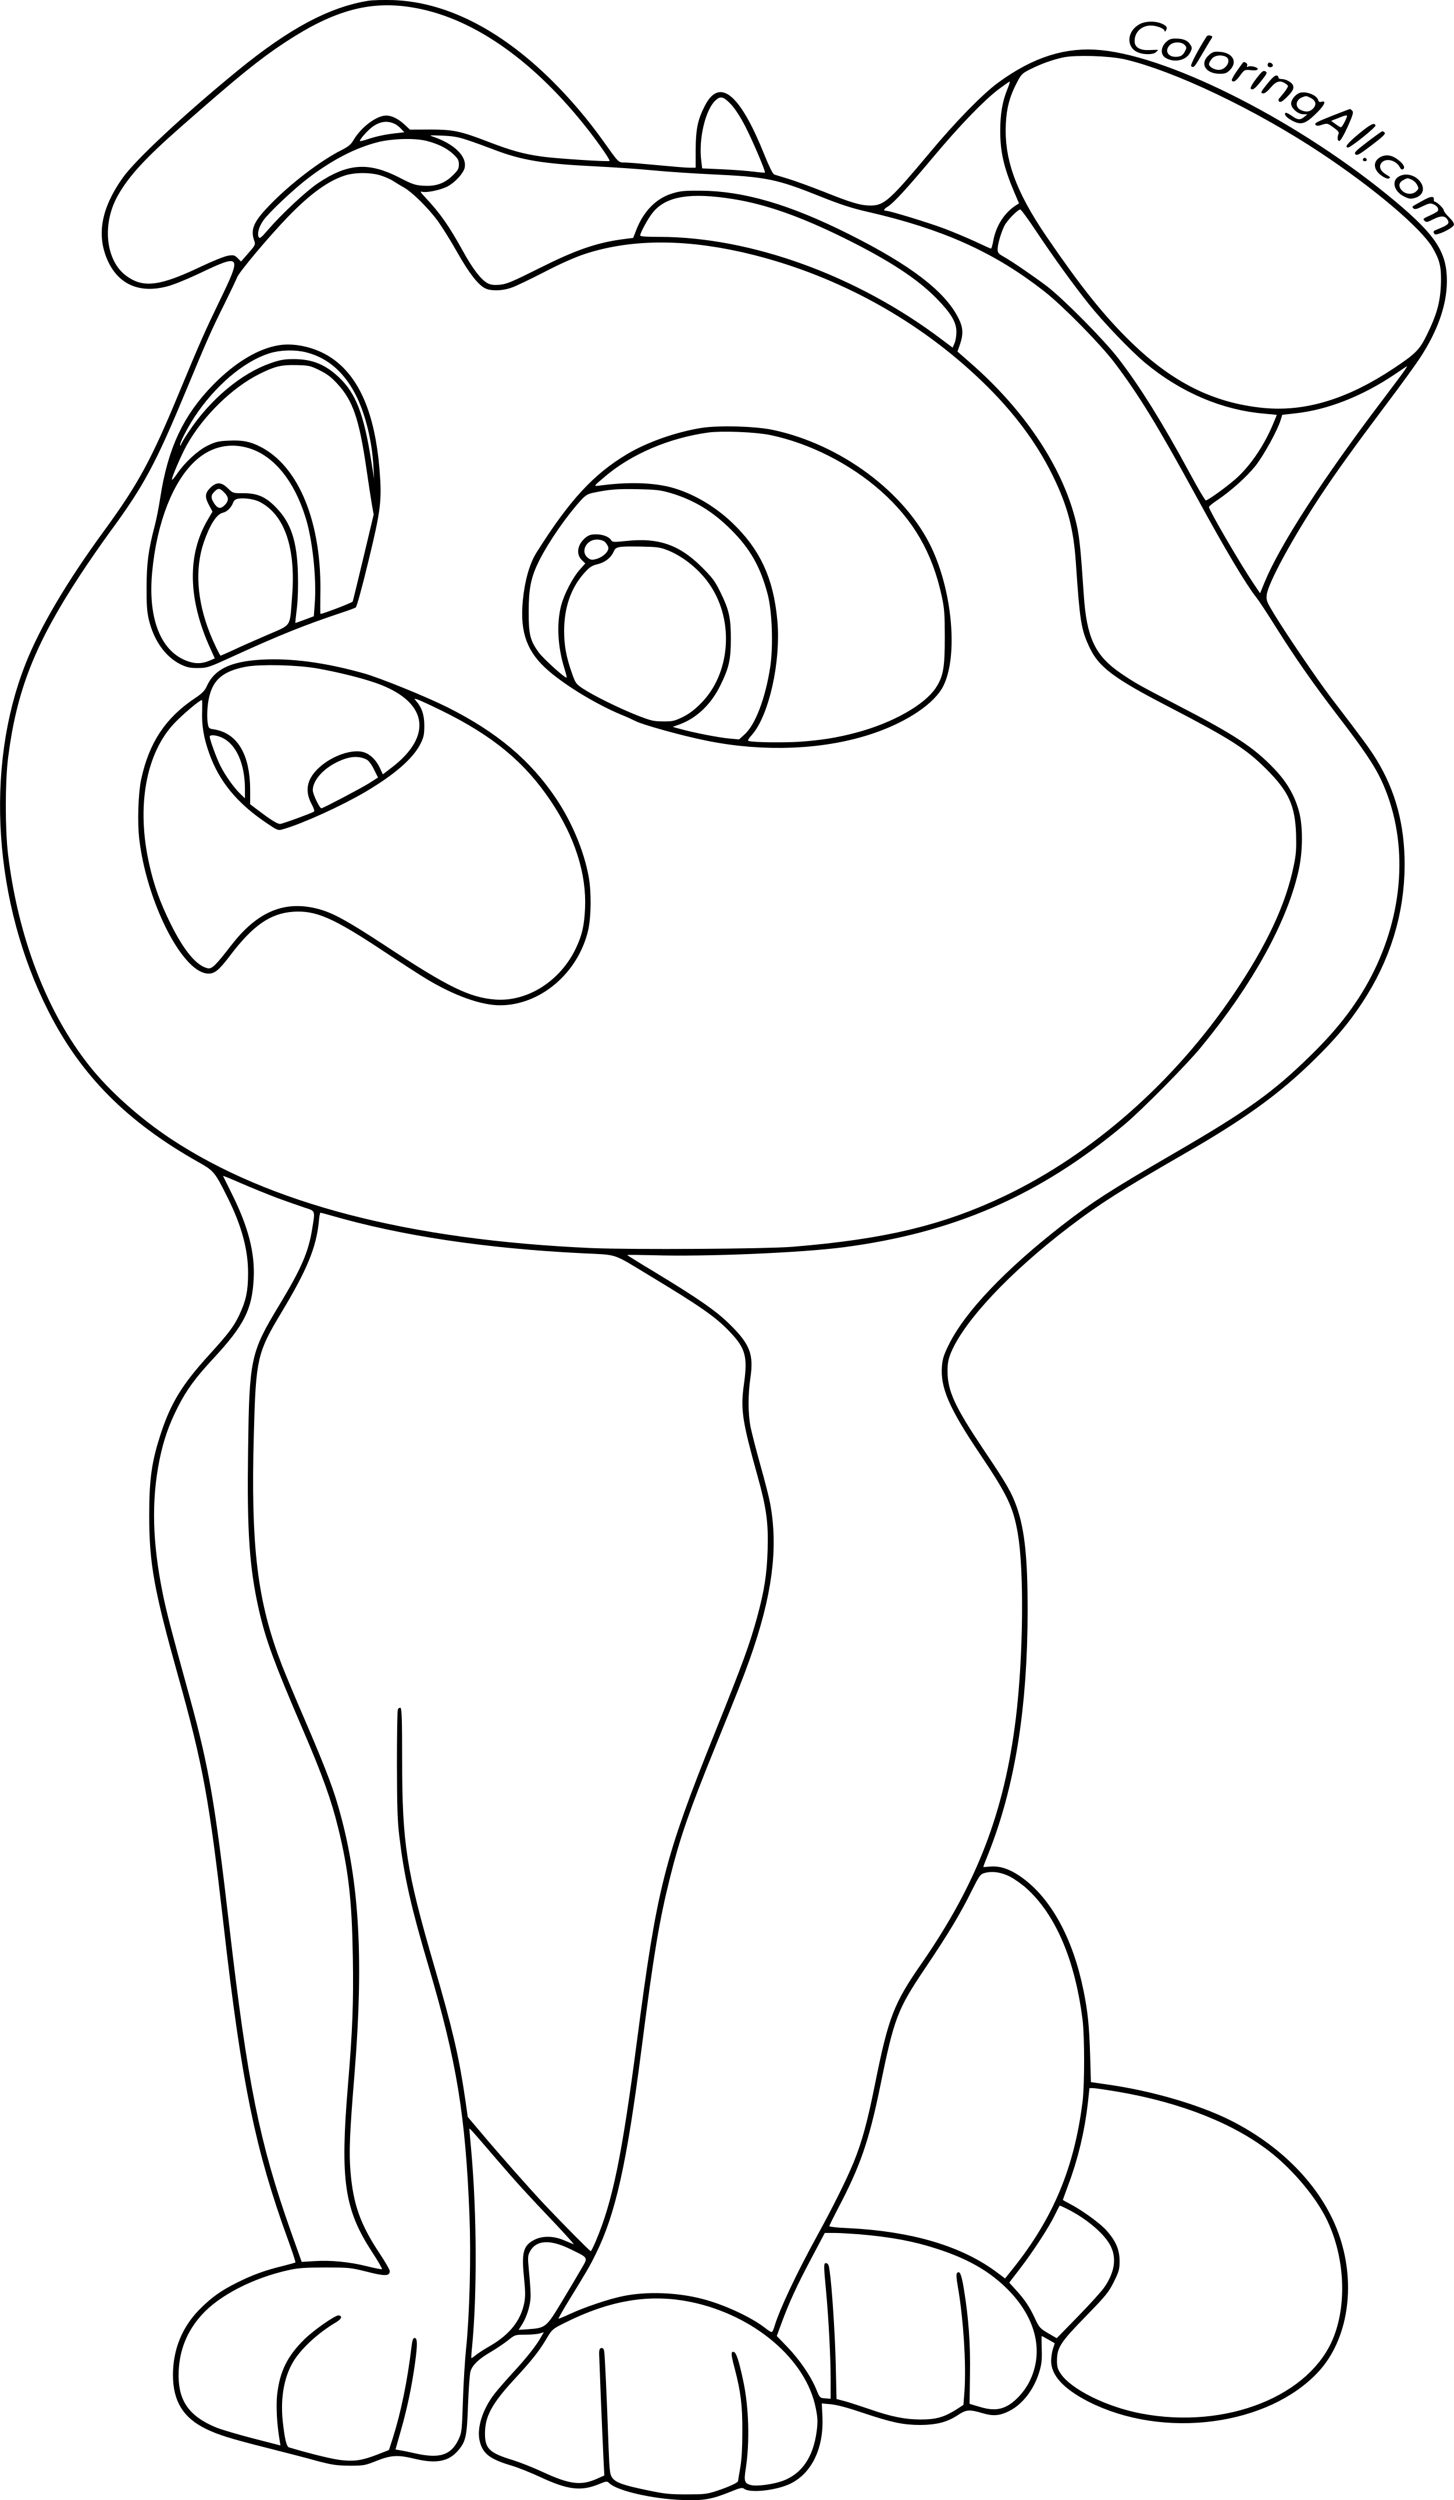 <?xml version="1.0" encoding="UTF-8"?>
<svg xmlns="http://www.w3.org/2000/svg" version="1.0" viewBox="0 0 1114.632 1916.397" preserveAspectRatio="xMidYMid meet">
  <g transform="translate(-76.225,1931.564) scale(0.1,-0.1)" fill="#000000" stroke="none">
    <path d="M3587 19310 c-301 -48 -609 -213 -1007 -539 -416 -341 -782 -683 -879 -821 -168 -238 -202 -449 -106 -647 84 -171 241 -236 444 -184 49 12 153 54 250 100 323 154 329 146 157 -209 -114 -236 -149 -315 -311 -705 -214 -517 -314 -701 -577 -1061 -283 -387 -490 -737 -601 -1019 -313 -794 -244 -1832 177 -2662 250 -493 605 -849 1149 -1155 120 -68 126 -75 225 -274 106 -212 157 -399 156 -579 0 -136 -16 -210 -68 -320 -42 -88 -82 -141 -231 -305 -205 -225 -292 -366 -370 -603 -70 -214 -89 -348 -89 -627 0 -368 36 -570 224 -1240 188 -673 237 -941 345 -1890 139 -1224 243 -1731 497 -2428 33 -90 57 -166 55 -168 -2 -3 -49 -15 -103 -29 -128 -31 -227 -67 -339 -123 -129 -64 -199 -114 -292 -207 -135 -137 -205 -308 -205 -506 1 -200 79 -327 255 -412 93 -45 185 -74 475 -147 130 -33 298 -76 372 -97 117 -31 150 -36 250 -37 110 0 119 1 209 37 110 44 165 47 291 16 165 -40 261 -22 334 63 59 69 68 108 76 353 5 121 13 235 19 254 15 49 64 96 156 149 44 26 103 66 132 89 52 42 54 43 130 43 43 0 93 4 111 9 l33 10 -22 -38 c-35 -64 -112 -161 -214 -271 -53 -58 -117 -131 -141 -162 -92 -118 -138 -263 -115 -361 23 -99 77 -141 246 -191 50 -15 147 -54 216 -86 212 -99 313 -112 449 -57 64 26 65 26 85 7 61 -57 330 -119 555 -127 166 -6 226 4 372 63 70 29 91 34 103 24 43 -36 243 -15 352 36 167 79 261 273 250 513 l-5 104 68 -6 c45 -4 130 -26 247 -66 221 -74 309 -93 443 -93 124 1 207 23 287 77 61 41 88 43 185 14 83 -25 134 -21 207 16 103 52 190 165 231 302 17 57 21 91 18 172 -2 56 -2 101 0 101 2 0 24 -12 50 -27 26 -15 48 -27 49 -28 1 0 -4 -19 -12 -40 -8 -22 -14 -65 -15 -95 0 -111 93 -213 282 -311 575 -295 1387 -189 1771 231 221 243 285 653 160 1028 -120 361 -426 688 -838 895 -241 121 -605 227 -945 275 l-125 18 -6 210 c-7 223 -18 330 -50 489 -83 412 -258 726 -494 884 -82 54 -152 76 -226 69 -27 -3 -49 -4 -49 -2 0 2 17 48 39 101 204 514 301 1119 301 1872 0 396 -23 610 -82 781 -40 114 -75 176 -253 440 -224 334 -279 454 -279 605 0 64 6 93 27 144 103 245 451 615 907 963 233 177 390 277 895 568 443 255 710 447 969 700 169 164 273 287 377 444 218 328 329 688 329 1066 0 303 -69 561 -214 800 -54 88 -101 152 -352 480 -103 136 -333 473 -434 638 -58 96 -62 106 -57 149 10 88 197 433 412 758 121 183 261 377 502 698 108 143 225 304 260 358 136 207 205 404 207 584 2 224 -83 356 -399 620 -709 593 -1695 1100 -2248 1156 -271 28 -523 -51 -792 -248 -118 -86 -328 -300 -530 -543 -305 -364 -345 -399 -450 -400 -73 0 -146 21 -355 105 -102 40 -225 85 -275 100 -49 15 -98 30 -108 33 -11 5 -39 61 -77 156 -188 468 -344 592 -457 366 -53 -104 -67 -177 -68 -332 l0 -138 -45 0 c-25 0 -137 9 -250 20 -113 11 -224 20 -247 20 -51 0 -45 -6 -166 164 -120 168 -252 323 -397 467 -396 391 -811 600 -1215 614 -71 2 -156 0 -188 -5z m368 -57 c449 -84 910 -412 1318 -935 90 -116 168 -230 162 -236 -7 -8 -421 19 -522 34 -141 20 -233 46 -408 113 -212 82 -269 94 -450 94 l-150 -1 -43 40 c-48 44 -97 68 -139 68 -74 0 -192 -89 -250 -187 -20 -35 -40 -51 -93 -78 -164 -83 -394 -259 -552 -423 -122 -126 -147 -185 -117 -271 11 -30 9 -34 -45 -96 l-56 -64 -26 26 c-23 23 -31 25 -72 19 -27 -4 -117 -40 -212 -85 -312 -149 -439 -165 -568 -71 -158 114 -190 392 -70 610 83 151 210 290 488 534 439 386 594 512 793 644 386 255 670 330 1012 265z m5429 -392 c379 -88 1002 -385 1501 -716 409 -271 769 -576 858 -726 58 -99 70 -152 65 -288 -6 -135 -32 -229 -107 -381 -56 -115 -85 -145 -255 -258 -354 -236 -681 -335 -1001 -303 -379 38 -691 193 -1009 501 -211 205 -389 428 -653 815 -236 347 -324 593 -310 864 6 120 30 210 85 314 33 63 40 71 101 101 83 42 167 72 251 91 94 21 355 13 474 -14z m-900 -231 c-38 -93 -54 -190 -54 -318 0 -162 28 -282 108 -471 l36 -84 -25 -16 c-88 -58 -150 -154 -172 -269 -6 -34 -14 -62 -18 -62 -3 0 -57 24 -120 54 -63 29 -170 74 -239 100 -123 46 -417 136 -445 136 -24 0 -17 14 13 32 43 26 147 139 347 378 200 239 391 438 505 523 41 31 78 57 82 57 4 0 -4 -27 -18 -60z m-2119 -113 c31 -33 72 -96 107 -163 58 -112 161 -354 154 -361 -2 -2 -41 1 -87 7 -46 6 -154 14 -239 18 l-155 7 -7 60 c-21 168 32 389 109 461 39 36 61 30 118 -29z m-2569 -155 c10 -6 30 -21 42 -35 l24 -25 -59 -7 c-86 -9 -159 -25 -221 -46 -30 -10 -57 -17 -60 -15 -8 8 60 85 99 112 61 42 117 47 175 16z m549 -120 c50 -16 140 -49 200 -72 218 -84 380 -110 791 -130 121 -6 315 -19 430 -30 115 -11 313 -24 439 -30 434 -20 508 -35 850 -172 147 -59 240 -89 350 -114 585 -133 983 -313 1367 -615 145 -115 425 -400 535 -545 183 -242 330 -481 623 -1018 224 -412 386 -683 464 -781 18 -22 83 -121 145 -220 152 -242 289 -438 482 -690 190 -247 275 -373 329 -487 204 -436 184 -976 -54 -1463 -112 -229 -263 -431 -483 -646 -290 -285 -487 -426 -1043 -749 -498 -289 -639 -380 -870 -560 -432 -337 -737 -657 -861 -905 -41 -82 -51 -113 -56 -171 -13 -164 54 -321 291 -673 211 -314 255 -406 290 -606 50 -284 43 -952 -15 -1425 -88 -716 -298 -1262 -721 -1873 -215 -309 -255 -414 -358 -926 -58 -290 -101 -446 -164 -600 -52 -128 -161 -347 -276 -556 -161 -293 -292 -571 -331 -702 -7 -24 -16 -43 -22 -43 -5 0 -26 13 -46 29 -106 84 -317 182 -484 225 -194 51 -434 59 -612 21 -108 -22 -290 -84 -399 -134 -49 -23 -91 -40 -92 -38 -2 2 29 57 69 123 153 249 172 282 217 374 151 305 236 685 350 1570 94 734 136 984 220 1320 74 297 146 505 345 995 183 452 209 518 262 665 175 491 224 860 158 1207 -8 44 -42 176 -75 293 -33 117 -66 248 -75 292 -19 102 -19 246 0 375 26 176 -4 255 -154 403 -106 106 -243 201 -588 410 -112 67 -203 124 -203 126 0 2 93 1 208 -2 394 -12 1125 19 1449 61 850 111 1508 398 2158 943 133 112 467 449 581 587 402 487 672 980 755 1376 29 142 29 323 0 432 -33 123 -92 227 -190 329 -154 163 -308 264 -734 484 -309 161 -326 170 -440 247 -200 136 -265 272 -287 607 -22 330 -32 428 -51 519 -93 428 -388 881 -820 1257 l-97 85 19 54 c27 78 25 131 -11 201 -102 205 -363 406 -840 645 -457 229 -807 331 -1140 333 -124 1 -156 -3 -217 -22 -122 -38 -218 -136 -274 -281 l-23 -59 -56 -7 c-214 -26 -377 -81 -665 -226 -206 -103 -249 -121 -301 -126 -44 -4 -68 -1 -91 10 -52 27 -115 108 -192 248 -110 198 -173 288 -290 413 -35 37 -41 47 -24 42 32 -10 139 12 193 39 60 31 127 103 135 148 16 85 -82 180 -240 234 -38 12 -33 13 65 9 82 -3 125 -10 195 -34z m-310 -7 c88 -23 156 -57 203 -102 35 -33 42 -46 42 -78 0 -33 -7 -45 -49 -86 -64 -61 -128 -83 -225 -77 -62 4 -85 12 -181 62 -236 121 -396 111 -623 -41 -91 -60 -284 -241 -387 -361 -48 -56 -62 -68 -69 -55 -14 25 0 79 33 126 42 62 237 245 353 333 183 137 353 225 523 269 111 29 287 34 380 10z m-355 -264 c34 -11 78 -30 98 -44 20 -13 58 -36 83 -50 62 -35 182 -154 255 -252 32 -44 100 -152 149 -239 94 -167 167 -260 222 -283 48 -20 134 -16 200 9 32 11 144 65 249 119 121 63 234 113 310 138 367 120 802 117 1299 -9 656 -167 1265 -504 1747 -969 236 -227 415 -466 538 -716 116 -236 162 -409 180 -676 30 -446 40 -510 105 -647 70 -149 186 -236 595 -448 482 -250 603 -327 760 -484 172 -172 220 -278 228 -500 3 -111 0 -154 -18 -240 -60 -295 -206 -608 -461 -985 -453 -670 -1080 -1224 -1754 -1546 -472 -225 -918 -332 -1625 -390 -208 -17 -1235 -23 -1542 -10 -1404 62 -2471 339 -3224 836 -240 159 -473 367 -626 560 -326 411 -546 981 -624 1621 -23 193 -23 552 0 739 65 517 206 875 552 1402 62 95 162 239 221 320 268 364 357 530 595 1103 158 381 191 455 288 650 47 96 93 191 100 210 17 43 247 316 390 464 172 177 307 275 438 317 77 24 193 24 272 0z m2707 -182 c248 -40 512 -133 848 -299 344 -170 562 -313 710 -465 110 -113 150 -182 149 -255 0 -30 -7 -69 -15 -87 l-14 -32 -80 60 c-649 492 -1466 789 -2171 789 -100 0 -144 3 -144 11 0 21 62 134 97 176 101 125 287 156 620 102z m2312 -236 c140 -210 293 -422 410 -568 110 -138 322 -359 431 -450 275 -229 596 -365 923 -391 48 -4 87 -8 87 -9 0 -2 -16 -40 -35 -85 -70 -163 -178 -318 -288 -412 -73 -63 -206 -158 -221 -158 -6 0 -60 92 -120 203 -214 396 -384 669 -552 887 -109 141 -416 451 -544 550 -103 78 -269 192 -337 230 -36 20 -43 29 -43 55 0 39 26 127 52 180 21 42 103 125 122 125 6 -1 58 -71 115 -157z m2835 -1070 c-9 -16 -86 -118 -169 -228 -463 -610 -792 -1118 -910 -1406 l-33 -81 -51 76 c-99 146 -341 562 -341 585 0 6 28 29 63 52 106 72 225 178 293 263 63 79 171 275 194 353 l12 39 107 12 c243 27 511 133 755 298 50 34 93 63 95 63 2 1 -5 -11 -15 -26z m-8644 -6351 c74 -27 168 -60 208 -73 83 -27 81 -19 57 -165 -28 -176 -84 -304 -252 -582 -220 -364 -230 -408 -239 -1117 -9 -614 10 -893 81 -1211 53 -236 116 -407 340 -929 150 -349 218 -540 269 -748 80 -326 106 -557 113 -991 6 -352 -2 -559 -38 -991 -60 -724 -27 -945 186 -1272 46 -70 80 -129 75 -131 -5 -2 -55 8 -112 22 -135 34 -279 48 -403 40 l-100 -6 -83 233 c-241 682 -332 1133 -472 2341 -110 949 -156 1217 -301 1745 -140 507 -180 660 -209 803 -80 395 -88 712 -25 1026 31 151 71 268 142 407 66 130 135 224 273 372 235 254 295 374 307 610 10 197 -41 395 -165 645 -37 74 -68 138 -70 142 -2 3 61 -22 140 -57 79 -34 204 -85 278 -113z m405 -132 c542 -157 1185 -254 1935 -291 272 -13 224 3 503 -166 400 -241 517 -323 624 -436 121 -127 138 -190 108 -403 -27 -192 -13 -281 105 -704 67 -240 83 -355 77 -560 -6 -194 -25 -316 -82 -525 -57 -206 -104 -337 -321 -877 -392 -976 -445 -1188 -599 -2368 -116 -886 -186 -1226 -315 -1532 -18 -43 -36 -78 -39 -78 -7 0 -210 205 -352 355 -118 125 -363 403 -492 557 l-99 117 -19 133 c-47 327 -100 551 -239 1027 -213 731 -245 936 -245 1578 0 311 -3 394 -13 398 -7 2 -16 -3 -20 -13 -4 -9 -7 -199 -7 -422 1 -327 4 -434 19 -555 37 -307 88 -534 226 -1000 213 -720 281 -1135 311 -1898 13 -319 1 -771 -27 -1037 -8 -80 -19 -253 -23 -385 -7 -218 -9 -245 -30 -290 -57 -127 -143 -157 -330 -116 -47 11 -102 22 -122 25 l-35 6 42 148 c49 171 85 346 109 523 19 141 17 184 -5 184 -11 0 -17 -17 -23 -65 -31 -264 -82 -509 -144 -704 l-29 -90 -84 -33 c-123 -48 -184 -57 -294 -43 -72 10 -235 50 -388 96 -20 6 -34 67 -49 207 -18 181 14 347 90 464 64 98 188 210 316 286 45 26 55 49 24 55 -24 4 -191 -112 -265 -185 -130 -129 -186 -243 -207 -420 -10 -89 -2 -233 20 -360 l5 -32 -210 54 c-116 30 -245 68 -286 85 -213 89 -294 213 -284 433 8 165 66 306 176 428 134 150 398 286 672 345 66 15 127 19 275 19 182 0 195 -1 322 -33 138 -35 173 -34 173 6 0 10 -34 69 -76 132 -150 226 -204 378 -225 631 -12 149 -7 283 31 749 74 919 34 1525 -137 2090 -40 133 -110 311 -242 618 -68 156 -147 346 -177 422 -189 488 -240 903 -216 1770 16 586 25 625 215 941 195 325 263 493 283 687 3 40 9 72 13 72 3 0 38 -9 76 -20z m5208 -5068 c35 -18 95 -60 132 -94 222 -203 369 -550 426 -1003 16 -128 16 -501 0 -630 -63 -502 -222 -885 -526 -1269 l-68 -85 -56 42 c-270 205 -658 321 -1153 344 -76 3 -138 10 -138 15 0 5 29 64 64 131 171 324 240 521 325 937 108 529 132 592 346 910 175 260 268 414 356 592 59 118 66 128 99 137 57 16 124 7 193 -27z m819 -1648 c503 -85 920 -253 1203 -484 162 -133 322 -326 402 -485 140 -277 164 -641 61 -908 -175 -456 -825 -716 -1478 -591 -264 50 -538 186 -617 306 -23 34 -28 52 -28 102 1 98 27 138 221 337 155 159 175 184 215 264 39 79 44 96 44 159 0 89 -30 157 -104 239 -53 57 -191 156 -283 203 -26 13 -48 26 -48 27 0 2 18 50 39 108 77 202 129 421 153 637 l12 112 27 0 c15 0 96 -12 181 -26z m-4775 -494 c175 -204 248 -284 467 -514 89 -94 154 -167 146 -163 -8 3 -42 17 -75 31 -79 34 -163 35 -225 4 -87 -45 -101 -95 -80 -299 10 -99 10 -140 1 -186 -27 -135 -111 -241 -260 -328 -46 -26 -97 -59 -113 -73 -16 -13 -30 -23 -32 -21 -2 2 0 40 5 84 39 400 37 1023 -6 1503 -8 89 -15 166 -15 169 0 10 15 -6 187 -207z m4396 -406 c155 -78 293 -197 336 -290 44 -93 26 -200 -52 -312 -23 -33 -115 -134 -203 -224 l-161 -165 -67 39 c-61 36 -68 44 -100 113 -41 88 -78 144 -146 218 l-51 56 79 103 c102 132 227 324 271 416 19 40 36 72 38 72 2 0 27 -12 56 -26z m-1598 -194 c249 -21 426 -54 610 -115 220 -72 377 -160 510 -286 236 -224 306 -494 189 -728 -40 -81 -114 -160 -179 -191 -59 -29 -121 -29 -210 -1 l-70 21 3 226 c4 233 -10 429 -47 656 -18 110 -31 142 -52 121 -7 -7 -6 -37 5 -99 44 -250 66 -599 52 -805 l-8 -107 -46 -30 c-102 -65 -161 -82 -283 -82 -116 0 -227 22 -384 77 -71 24 -159 53 -195 63 l-65 17 -6 269 c-6 240 -29 593 -48 722 -4 33 -11 48 -24 50 -21 4 -22 -8 -2 -215 20 -217 35 -510 35 -681 l0 -143 -42 3 c-41 3 -42 4 -69 71 -40 98 -127 225 -220 322 l-82 85 38 103 c57 155 116 283 228 494 l102 193 70 0 c39 0 124 -5 190 -10z m-2213 -113 c147 -72 140 -60 82 -160 -27 -47 -94 -160 -149 -251 -114 -189 -121 -195 -253 -204 l-74 -5 26 41 c38 60 66 154 66 219 0 32 -5 114 -12 181 -11 117 -11 126 7 160 47 88 153 94 307 19z m925 -406 c485 -100 886 -440 959 -815 15 -75 16 -102 7 -175 -26 -198 -112 -326 -259 -381 -73 -27 -200 -44 -244 -33 -51 13 -56 30 -41 125 32 206 24 473 -19 673 -34 160 -54 219 -73 223 -23 5 -22 -17 8 -130 45 -172 59 -280 58 -478 0 -127 -5 -215 -16 -280 -9 -52 -17 -98 -17 -102 0 -12 -69 -44 -160 -74 -78 -26 -97 -28 -235 -28 -130 0 -170 4 -301 32 -184 38 -240 58 -268 95 -18 25 -21 47 -28 220 -14 399 -29 723 -34 750 -4 19 -11 27 -22 25 -13 -3 -17 -14 -17 -43 1 -45 23 -589 33 -797 l7 -137 -56 -25 c-122 -55 -211 -44 -419 53 -69 32 -172 73 -230 91 -175 53 -210 87 -210 201 0 135 53 232 236 429 126 137 176 200 235 298 43 73 45 75 141 123 346 174 651 224 965 160z M2904 16670 c-158 -24 -335 -129 -504 -300 -233 -237 -351 -489 -410 -874 -10 -66 -29 -164 -43 -216 -47 -179 -61 -285 -61 -465 -1 -131 3 -188 17 -248 38 -161 127 -286 244 -344 49 -23 70 -28 133 -28 73 1 80 3 285 97 339 155 536 234 815 327 52 17 101 35 109 40 8 5 48 150 98 357 96 396 104 465 84 708 -36 426 -156 704 -366 847 -115 79 -275 118 -401 99z m209 -56 c169 -44 298 -160 388 -349 68 -144 114 -341 124 -525 l5 -95 -24 151 c-56 350 -117 505 -244 626 -106 101 -208 142 -352 141 -68 0 -102 -6 -173 -31 -224 -77 -465 -279 -628 -526 -33 -48 -59 -93 -59 -99 0 -6 -3 -8 -6 -4 -9 8 49 123 107 213 155 237 375 426 572 490 87 28 201 31 290 8z m100 -137 c57 -28 91 -54 137 -105 117 -127 165 -266 220 -641 16 -113 36 -240 43 -282 l14 -77 -78 -327 c-43 -180 -80 -333 -83 -340 -3 -9 -227 -95 -247 -95 -2 0 -2 62 -1 137 14 558 -163 996 -463 1146 -77 39 -135 50 -238 45 -79 -3 -102 -9 -161 -37 -77 -37 -180 -132 -239 -221 -21 -30 -37 -48 -37 -40 1 23 72 188 113 262 125 224 350 444 560 548 117 58 165 70 283 67 94 -2 106 -5 177 -40z m-542 -597 c190 -58 345 -247 433 -529 54 -170 86 -471 71 -664 l-7 -95 -69 -26 c-39 -14 -71 -26 -72 -26 -2 0 3 51 11 113 8 70 11 170 8 267 -7 247 -52 385 -164 502 -80 84 -144 113 -251 113 -83 0 -83 0 -121 37 -50 50 -89 51 -136 4 -41 -41 -43 -71 -8 -135 l25 -47 -35 -60 c-160 -270 -154 -610 19 -990 l34 -75 -37 -16 c-59 -25 -106 -27 -164 -8 -208 68 -312 318 -280 677 35 391 164 717 344 872 115 100 257 130 399 86z m-190 -339 c36 -36 37 -64 4 -97 -30 -30 -51 -28 -76 6 -31 45 -33 67 -5 95 32 32 41 31 77 -4z m271 -72 c193 -98 280 -354 249 -732 -19 -236 2 -205 -196 -291 -93 -40 -210 -92 -258 -115 -49 -22 -91 -41 -93 -41 -6 0 -53 96 -84 175 -98 248 -114 491 -46 692 46 135 99 218 145 228 33 7 65 38 80 77 7 18 19 28 38 31 48 8 124 -3 165 -24z M6135 16035 c-193 -32 -407 -107 -560 -197 -262 -155 -447 -356 -700 -758 -53 -84 -91 -217 -105 -370 -23 -246 34 -398 203 -541 140 -119 371 -257 557 -334 36 -14 83 -36 105 -47 54 -28 356 -112 535 -148 449 -93 922 -72 1295 57 258 89 462 228 528 359 114 226 72 718 -89 1060 -201 425 -695 793 -1215 904 -135 29 -418 37 -554 15z m537 -55 c298 -63 608 -220 843 -428 249 -221 395 -473 467 -808 20 -94 23 -137 23 -314 0 -231 -11 -297 -67 -384 -85 -132 -333 -272 -612 -346 -151 -40 -267 -58 -435 -70 -128 -8 -355 -5 -390 6 -9 3 -2 16 23 44 133 147 227 567 197 883 -30 323 -132 542 -347 747 -135 129 -309 229 -471 271 -140 36 -327 41 -533 14 -63 -8 -64 -12 35 72 202 170 489 292 785 333 106 15 371 4 482 -20z m-767 -444 c177 -53 321 -140 461 -280 147 -146 226 -286 281 -495 35 -131 44 -404 19 -563 -37 -237 -114 -439 -196 -512 l-42 -38 -77 7 c-79 7 -273 45 -374 73 l-58 16 53 19 c132 49 241 153 313 300 66 134 80 197 80 357 0 161 -14 223 -82 360 -40 82 -60 108 -142 190 -172 171 -332 226 -578 199 -94 -10 -107 -9 -115 5 -15 27 -64 46 -117 46 -39 0 -56 -6 -82 -27 -62 -53 -73 -127 -24 -173 l24 -23 -45 -51 c-52 -59 -117 -185 -140 -271 -36 -141 -27 -317 26 -487 11 -34 18 -64 16 -66 -9 -9 -180 146 -215 194 -65 91 -76 136 -76 309 0 182 18 268 81 394 72 144 214 348 325 468 31 33 50 44 91 52 119 25 181 30 338 27 144 -3 176 -7 255 -30z m-507 -373 c11 -10 23 -28 27 -41 9 -30 -38 -76 -91 -91 -33 -9 -43 -8 -64 8 -61 45 -15 141 68 141 24 0 48 -7 60 -17z m477 -63 c127 -49 257 -156 335 -276 182 -277 149 -674 -73 -898 -50 -51 -93 -83 -142 -107 -62 -30 -78 -34 -150 -33 -71 0 -93 5 -200 47 -141 56 -337 153 -415 205 -52 35 -57 42 -83 117 -44 124 -60 211 -60 325 0 178 52 329 153 442 41 46 59 58 100 68 60 14 107 51 126 96 17 40 31 43 214 40 113 -2 145 -6 195 -26z M2760 14259 c-235 -15 -356 -75 -414 -206 -14 -31 -35 -53 -86 -87 -229 -152 -355 -342 -416 -626 -22 -105 -29 -323 -15 -450 55 -477 322 -1012 517 -1036 57 -7 90 18 180 137 175 231 309 324 484 336 173 11 302 -44 680 -294 140 -93 294 -193 343 -222 211 -127 417 -201 562 -201 308 0 596 244 675 570 25 107 27 300 4 421 -36 194 -128 413 -247 591 -197 295 -455 512 -836 703 -158 79 -518 226 -642 260 -296 83 -558 118 -789 104z m440 -68 c157 -28 337 -73 445 -111 396 -139 443 -403 116 -651 l-64 -49 -22 48 c-29 63 -77 109 -128 123 -87 24 -238 -28 -335 -116 -96 -86 -116 -177 -63 -279 17 -30 26 -58 21 -61 -24 -15 -244 -95 -261 -95 -21 0 -74 33 -171 107 l-58 44 0 112 c-1 270 -98 433 -277 462 -41 6 -42 8 -49 52 -4 25 -4 75 -1 112 17 196 94 278 294 316 112 21 400 14 553 -14z m945 -321 c394 -193 640 -396 840 -695 184 -274 275 -559 262 -824 -6 -132 -23 -206 -71 -306 -119 -250 -372 -410 -618 -391 -198 16 -361 96 -836 409 -305 200 -410 257 -526 287 -256 65 -462 -23 -661 -280 -121 -157 -149 -184 -182 -176 -86 20 -182 137 -283 341 -80 162 -128 294 -164 458 -99 439 -26 846 191 1077 63 67 196 180 213 180 3 0 3 -37 2 -82 -5 -108 12 -211 54 -327 76 -215 214 -382 438 -533 89 -60 89 -60 130 -48 155 45 452 181 633 288 227 135 363 255 420 369 24 49 28 70 28 138 0 81 -19 138 -64 189 -15 18 -15 18 9 11 14 -4 97 -42 185 -85z m-1680 -209 c108 -50 174 -199 175 -390 l0 -75 -36 35 c-48 46 -115 140 -153 216 -30 60 -81 200 -81 222 0 17 51 13 95 -8z m1107 -167 c16 -8 38 -37 57 -76 l31 -62 -67 -43 c-62 -39 -354 -193 -367 -193 -14 0 -66 109 -66 138 0 74 76 162 186 216 91 45 163 51 226 20z M9500 19131 c-100 -52 -108 -178 -14 -217 45 -19 119 -18 138 2 9 8 16 16 16 17 0 1 -28 1 -63 -1 -76 -4 -117 20 -117 69 0 68 53 119 125 119 44 0 105 -24 105 -42 0 -8 5 -6 11 5 13 23 4 36 -37 53 -47 20 -123 18 -164 -5z M10013 19037 c-64 -98 -129 -223 -119 -229 20 -14 24 -9 82 90 31 53 63 107 71 118 12 19 12 22 -7 27 -11 3 -23 0 -27 -6z M9699 18991 c-39 -39 -41 -93 -4 -117 66 -43 162 -23 192 41 15 31 15 36 -1 60 -21 32 -54 45 -112 45 -37 0 -51 -6 -75 -29z m145 -20 c16 -18 16 -22 2 -49 -17 -32 -34 -42 -72 -42 -61 0 -85 49 -44 90 27 27 90 27 114 1z M10033 18896 c-78 -65 -32 -146 82 -146 38 0 52 5 76 29 60 61 23 131 -74 139 -46 4 -57 1 -84 -22z m128 -16 c44 -24 2 -100 -56 -100 -34 0 -75 24 -75 44 0 7 9 25 21 40 22 28 73 35 110 16z M10246 18774 c-26 -36 -44 -70 -41 -75 12 -18 31 -7 64 38 33 45 34 45 82 41 33 -4 50 -1 53 8 5 14 -58 29 -76 18 -7 -5 -9 -2 -5 9 5 13 -10 27 -28 27 -2 0 -24 -30 -49 -66z M10486 18833 c-13 -14 -5 -33 14 -33 11 0 20 6 20 14 0 15 -24 28 -34 19z M10392 18712 c-30 -39 -47 -71 -42 -76 15 -15 33 -1 83 62 44 56 46 62 29 71 -16 8 -26 0 -70 -57z M10481 18678 c-56 -69 -60 -78 -32 -78 10 0 35 20 55 45 41 49 73 58 114 29 22 -15 22 -17 6 -42 -9 -15 -28 -39 -42 -55 -20 -21 -23 -30 -14 -39 9 -9 21 -3 53 27 50 49 62 70 54 95 -8 24 -54 50 -90 50 -14 0 -24 5 -22 12 1 6 -5 13 -15 15 -10 3 -34 -18 -67 -59z M10715 18599 c-31 -18 -55 -51 -55 -77 0 -36 52 -82 92 -82 l33 -1 -24 -19 c-32 -27 -51 -25 -99 10 -25 17 -44 25 -47 19 -9 -14 13 -37 56 -60 69 -35 102 -23 193 69 56 57 67 90 26 77 -12 -4 -19 1 -23 14 -11 42 -109 75 -152 50z m95 -34 c40 -21 47 -51 19 -81 -25 -26 -54 -30 -94 -12 -47 21 -42 78 10 98 28 12 33 12 65 -5z M10992 18435 c-144 -57 -157 -64 -143 -78 7 -7 22 -7 50 3 38 12 41 11 85 -21 33 -23 45 -37 40 -48 -12 -28 -9 -56 5 -56 9 0 35 44 64 108 39 87 46 111 37 122 -7 8 -15 15 -19 15 -3 0 -57 -21 -119 -45z m78 -54 c-11 -23 -24 -41 -28 -41 -5 0 -23 11 -42 25 l-33 24 24 10 c13 5 40 15 59 23 19 8 36 11 38 7 2 -4 -6 -26 -18 -48z M11180 18291 c-87 -72 -114 -106 -83 -106 20 0 214 156 210 169 -8 25 -37 11 -127 -63z M11246 18229 c-93 -71 -105 -84 -93 -96 12 -12 29 -3 125 70 83 63 108 87 99 96 -6 6 -14 11 -18 11 -3 0 -55 -37 -113 -81z M11353 18116 c-67 -30 -68 -98 -1 -146 21 -16 46 -26 54 -23 19 7 19 9 -21 33 -43 26 -55 63 -30 90 34 37 110 17 138 -36 8 -16 16 -21 26 -15 18 12 1 43 -42 74 -42 32 -84 40 -124 23z M11216 18103 c-11 -11 -6 -23 9 -23 8 0 15 4 15 9 0 13 -16 22 -24 14z M11488 17964 c-62 -33 -40 -117 39 -155 39 -19 50 -20 84 -10 61 18 78 74 37 126 -39 50 -109 67 -160 39z m97 -26 c15 -7 33 -24 41 -40 13 -25 13 -29 -6 -48 -27 -27 -77 -26 -107 2 -32 30 -30 64 5 82 33 19 35 19 67 4z M11660 17773 c-80 -44 -76 -41 -62 -55 9 -9 25 -6 69 16 48 23 60 26 84 16 29 -12 43 -35 33 -52 -4 -6 -31 -21 -62 -35 -49 -22 -54 -26 -40 -39 14 -14 21 -13 68 11 59 30 93 28 111 -7 14 -25 2 -37 -67 -65 -47 -19 -48 -21 -35 -41 11 -18 145 45 149 71 2 11 -12 33 -37 57 -23 22 -41 46 -41 54 0 14 -54 66 -70 66 -4 0 -7 8 -6 17 2 29 -26 25 -94 -14z"></path>
  </g>
</svg>
